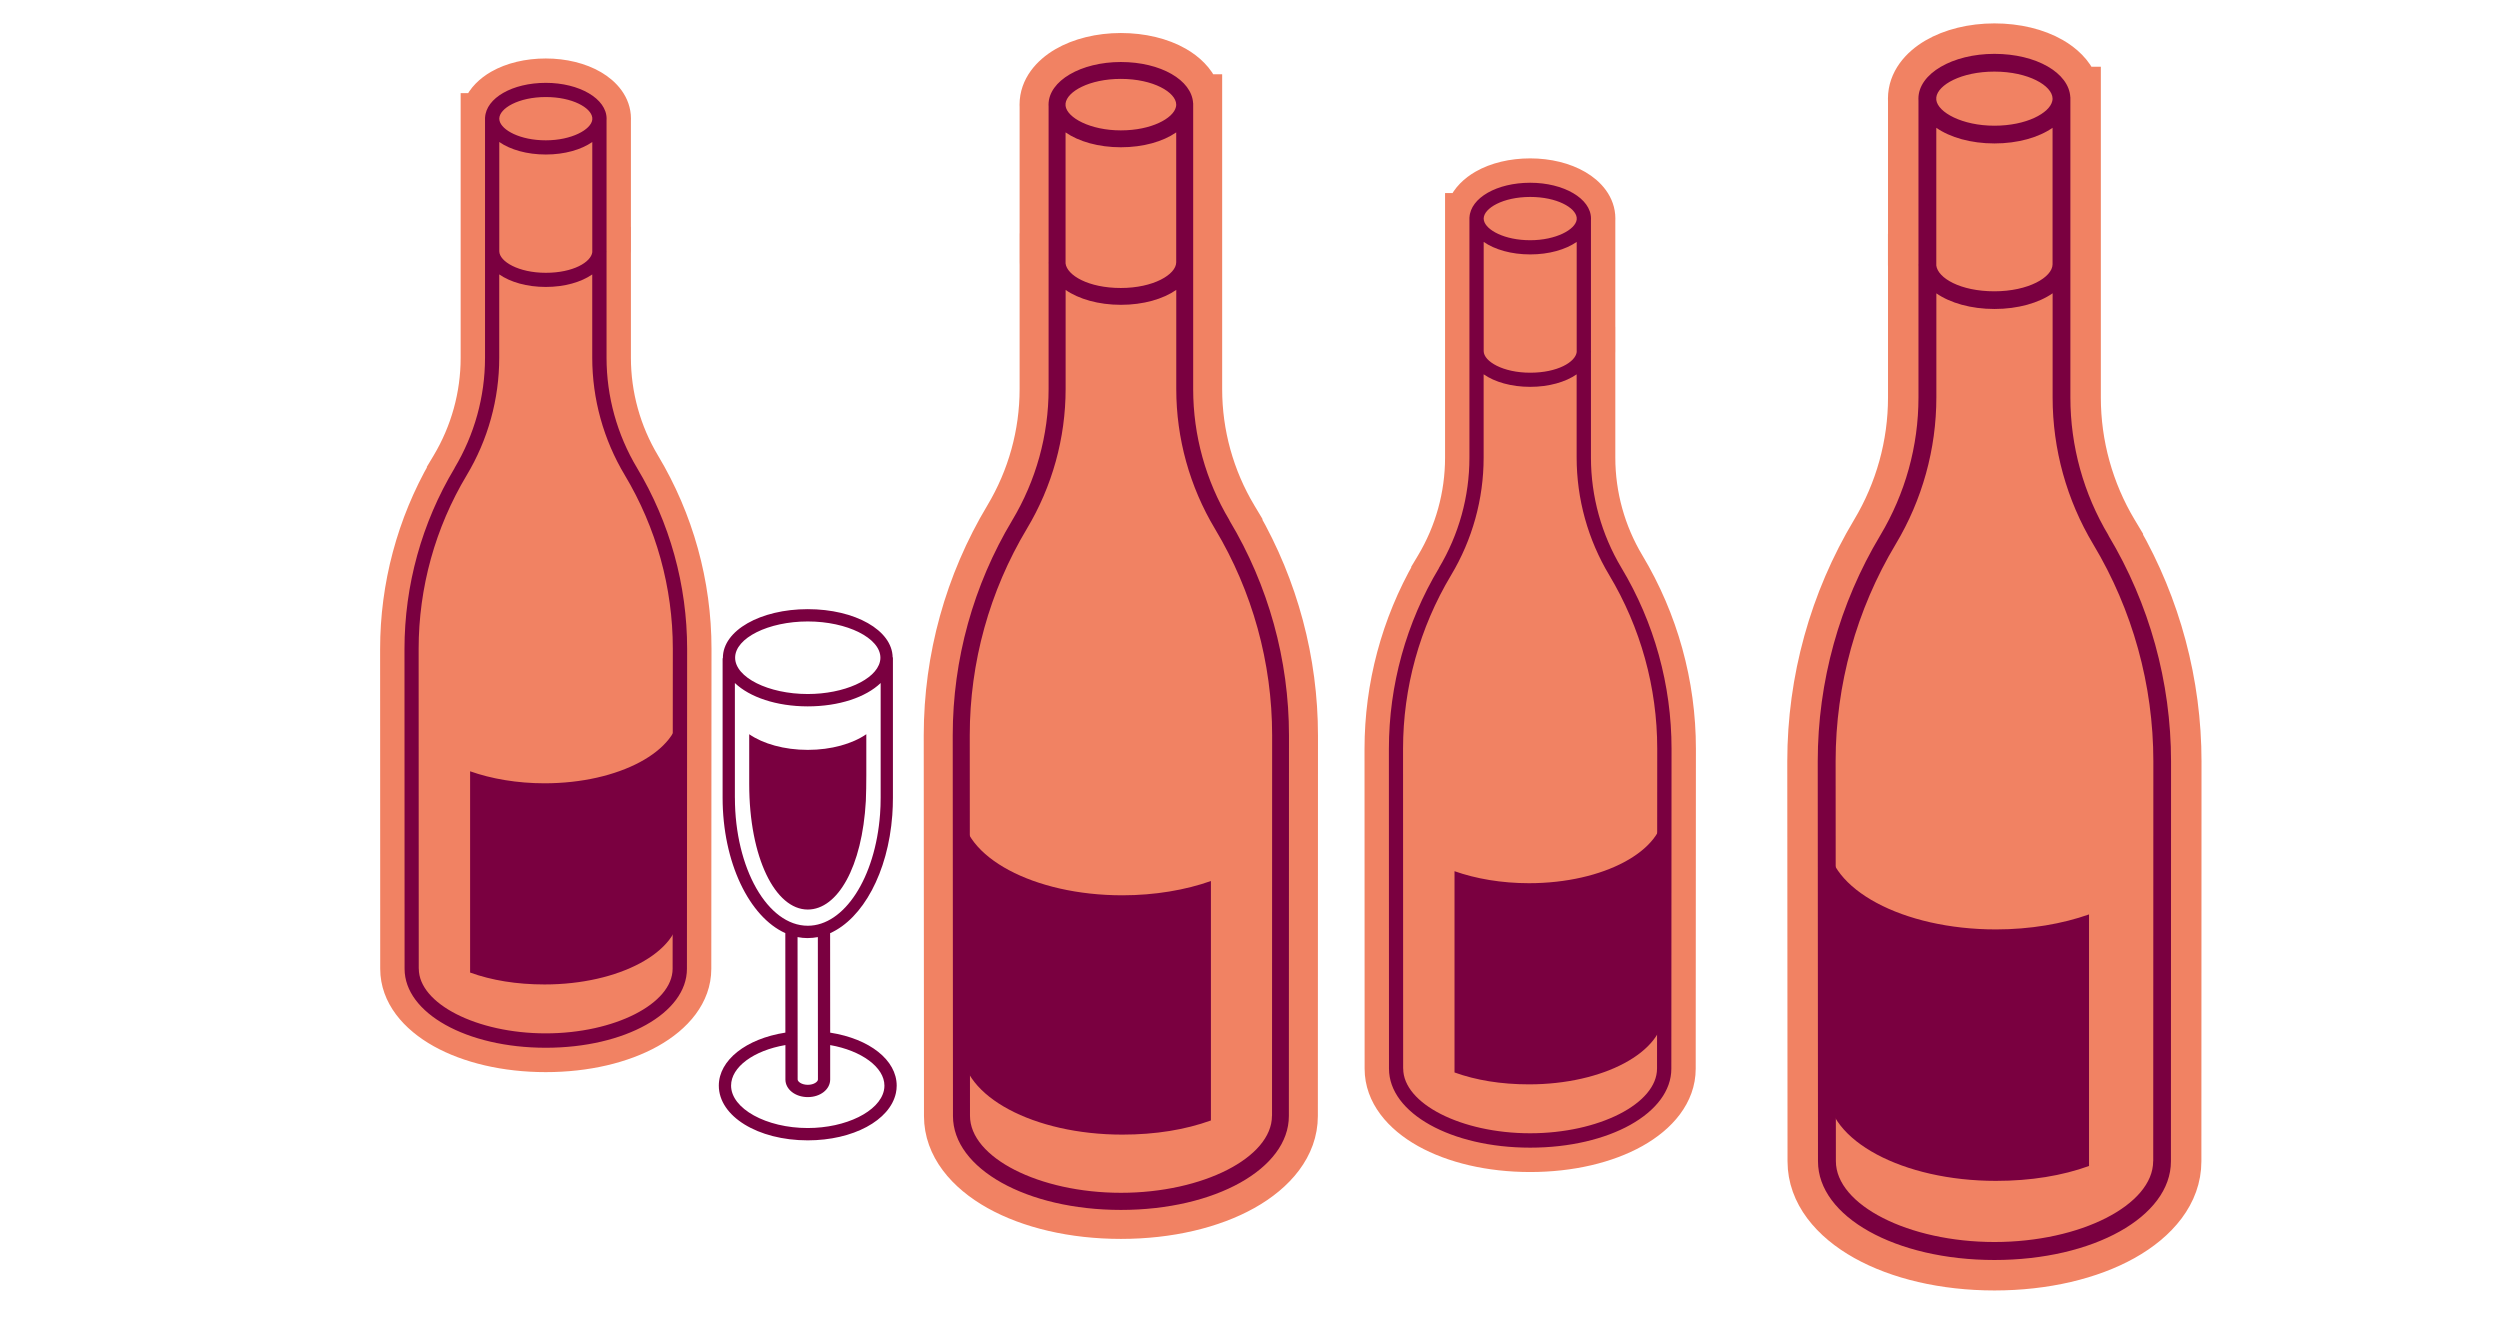 <svg width="1026" height="550" viewBox="0 0 1026 550" fill="none" xmlns="http://www.w3.org/2000/svg">
<g clip-path="url(#clip0_6440_7333)">
<path d="M394.774 428.552C394.774 447.819 424.234 463.429 460.609 463.429C474.243 463.429 486.465 461.432 496.959 457.68V360.483C486.587 364.115 473.975 366.279 460.609 366.279C424.258 366.279 394.774 350.669 394.774 331.403V428.552Z" fill="#7A0040"/>
<path d="M504.58 214.049C494.841 197.957 489.679 179.557 489.679 160.82V44.741H489.655C489.144 35.312 476.313 28 460 28C443.687 28 430.321 35.601 430.321 45.318C430.321 45.583 430.321 45.823 430.345 46.088V109.323H430.321C430.321 109.587 430.321 109.828 430.345 110.092V160.772C430.345 179.509 425.184 197.909 415.445 214.001C399.449 240.387 391 270.573 391 301.337L391.097 455.876C391.097 477.259 421.385 494 460.024 494C498.663 494 528.951 477.259 528.951 455.876L529 301.433C529 270.669 520.551 240.483 504.555 214.097L504.58 214.049ZM482.716 109.347C482.643 114.278 473.342 119.738 460 119.738C446.658 119.738 437.917 114.59 437.308 109.78V56.575C442.713 60.279 450.797 62.612 460 62.612C469.203 62.612 477.262 60.303 482.716 56.575V109.347ZM460 34.855C473.318 34.855 482.643 40.315 482.716 45.246V45.366C482.716 45.679 482.667 45.968 482.594 46.28C481.523 50.85 472.563 55.757 460 55.757C447.437 55.757 437.917 50.61 437.308 45.799V44.813C437.893 40.002 447.047 34.855 460 34.855ZM522.012 455.804C522.012 472.737 493.623 487.049 460.049 487.049C426.474 487.049 398.085 472.737 398.085 455.804L397.988 301.264C397.988 271.752 406.095 242.792 421.434 217.464C431.83 200.315 437.333 180.688 437.333 160.7V120.531C442.738 124.235 450.821 126.569 460.024 126.569C469.228 126.569 477.335 124.235 482.74 120.507V160.772C482.74 180.76 488.243 200.387 498.639 217.536C513.978 242.84 522.085 271.824 522.085 301.337L522.037 455.78L522.012 455.804Z" fill="#7A0040"/>
<path d="M752.883 449.165C752.883 469.134 783.197 485.314 820.626 485.314C834.656 485.314 847.232 483.244 858.03 479.355V378.612C847.358 382.376 834.38 384.62 820.626 384.62C783.222 384.62 752.883 368.44 752.883 348.471V449.165Z" fill="#7A0040"/>
<path d="M865.872 226.836C855.851 210.158 850.54 191.086 850.54 171.665V51.352H850.514C849.988 41.579 836.785 34 820 34C803.215 34 789.46 41.878 789.46 51.95C789.46 52.224 789.46 52.473 789.486 52.748V118.289H789.46C789.46 118.564 789.46 118.813 789.486 119.087V171.615C789.486 191.036 784.174 210.108 774.153 226.786C757.693 254.135 749 285.422 749 317.308L749.1 477.485C749.1 499.648 780.266 517 820.025 517C859.784 517 890.95 499.648 890.95 477.485L891 317.408C891 285.522 882.307 254.234 865.847 226.886L865.872 226.836ZM843.374 118.314C843.299 123.425 833.729 129.084 820 129.084C806.271 129.084 797.277 123.749 796.651 118.763V63.617C802.212 67.457 810.53 69.875 820 69.875C829.47 69.875 837.762 67.481 843.374 63.617V118.314ZM820 41.105C833.704 41.105 843.299 46.764 843.374 51.875V52C843.374 52.324 843.324 52.623 843.249 52.947C842.147 57.684 832.927 62.77 820 62.77C807.073 62.77 797.277 57.434 796.651 52.448V51.426C797.252 46.44 806.672 41.105 820 41.105ZM883.81 477.411C883.81 494.962 854.598 509.795 820.05 509.795C785.502 509.795 756.29 494.962 756.29 477.411L756.19 317.233C756.19 286.644 764.533 256.628 780.316 230.376C791.014 212.601 796.676 192.258 796.676 171.541V129.907C802.237 133.746 810.555 136.164 820.025 136.164C829.495 136.164 837.838 133.746 843.399 129.882V171.615C843.399 192.332 849.061 212.676 859.759 230.451C875.542 256.678 883.885 286.719 883.885 317.308L883.835 477.386L883.81 477.411Z" fill="#7A0040"/>
<path d="M897.25 312.553C897.25 279.894 888.681 247.828 872.425 219.546L872.466 219.464L870.704 216.52C861.049 200.393 855.935 181.957 855.935 163.189V39.886V33.636H854.565C852.487 28.574 848.252 24.585 843.41 21.815C836.712 17.981 827.941 15.853 818.5 15.853C809.029 15.853 800.1 18.07 793.323 22.036C786.67 25.93 781.065 32.23 781.065 40.499C781.065 40.513 781.065 40.529 781.065 40.544C781.065 40.754 781.065 41.117 781.091 41.544V102.237H781.065V108.487L781.065 108.532C781.065 108.742 781.065 109.104 781.091 109.531V163.138C781.091 181.904 775.977 200.339 766.324 216.465C748.935 245.464 739.75 278.64 739.75 312.45L739.75 312.454L739.852 476.607C739.852 476.608 739.852 476.608 739.852 476.609C739.852 476.61 739.852 476.61 739.852 476.611C739.854 491.185 750.039 503.002 764.04 510.828C778.19 518.739 797.397 523.353 818.526 523.353C839.655 523.353 858.861 518.739 873.012 510.828C887.012 503.001 897.198 491.184 897.199 476.609C897.199 476.608 897.199 476.608 897.199 476.607L897.25 312.554V312.553Z" fill="#F18263" stroke="#F18263" stroke-width="12.5"/>
<path d="M749.965 447.583C749.965 468.048 780.92 484.63 819.139 484.63C833.465 484.63 846.308 482.509 857.334 478.523V375.277C846.436 379.135 833.184 381.435 819.139 381.435C780.945 381.435 749.965 364.853 749.965 344.387V447.583Z" fill="#7A0040"/>
<path d="M865.341 219.73C855.108 202.638 849.685 183.092 849.685 163.189V39.886H849.659C849.122 29.871 835.64 22.103 818.5 22.103C801.36 22.103 787.315 30.177 787.315 40.499C787.315 40.78 787.315 41.036 787.341 41.317V108.487H787.315C787.315 108.768 787.315 109.024 787.341 109.305V163.138C787.341 183.041 781.917 202.587 771.685 219.679C754.877 247.707 746 279.772 746 312.45L746.102 476.607C746.102 499.321 777.927 517.103 818.526 517.103C859.125 517.103 890.949 499.321 890.949 476.607L891 312.553C891 279.874 882.123 247.81 865.315 219.782L865.341 219.73ZM842.368 108.513C842.291 113.75 832.519 119.55 818.5 119.55C804.481 119.55 795.297 114.082 794.657 108.972V52.456C800.337 56.391 808.83 58.87 818.5 58.87C828.17 58.87 836.638 56.417 842.368 52.456V108.513ZM818.5 29.385C832.493 29.385 842.291 35.185 842.368 40.423V40.55C842.368 40.883 842.317 41.189 842.24 41.521C841.115 46.376 831.7 51.588 818.5 51.588C805.3 51.588 795.297 46.12 794.657 41.01V39.963C795.271 34.853 804.89 29.385 818.5 29.385ZM883.658 476.531C883.658 494.517 853.829 509.72 818.551 509.72C783.273 509.72 753.444 494.517 753.444 476.531L753.342 312.374C753.342 281.024 761.861 250.262 777.978 223.358C788.901 205.142 794.683 184.293 794.683 163.061V120.393C800.362 124.328 808.856 126.806 818.526 126.806C828.196 126.806 836.715 124.328 842.394 120.368V163.138C842.394 184.37 848.175 205.218 859.099 223.435C875.216 250.313 883.735 281.101 883.735 312.45L883.684 476.505L883.658 476.531Z" fill="#7A0040"/>
<path d="M161 266.359C161 240.233 167.855 214.58 180.86 191.954L180.827 191.888L182.237 189.533C189.961 176.632 194.052 161.883 194.052 146.868V48.226V43.226H195.148C196.81 39.176 200.199 35.986 204.072 33.769C209.43 30.702 216.447 29 224 29C231.577 29 238.72 30.774 244.141 33.946C249.464 37.061 253.948 42.101 253.948 48.717C253.948 48.728 253.948 48.74 253.948 48.753C253.948 48.921 253.948 49.21 253.927 49.552V98.107H253.948V103.107L253.948 103.143C253.948 103.311 253.948 103.601 253.927 103.942V146.827C253.927 161.842 258.019 176.591 265.742 189.492C279.653 212.691 287 239.23 287 266.277L287 266.281L286.918 397.603C286.918 397.604 286.918 397.604 286.918 397.605C286.918 397.605 286.918 397.606 286.918 397.606C286.917 409.266 278.769 418.719 267.568 424.98C256.248 431.309 240.883 435 223.98 435C207.076 435 191.711 431.309 180.391 424.98C169.19 418.718 161.042 409.265 161.041 397.605C161.041 397.604 161.041 397.603 161.041 397.603L161 266.361V266.359Z" fill="#F18263" stroke="#F18263" stroke-width="10"/>
<path d="M278.828 374.383C278.828 390.756 254.064 404.021 223.488 404.021C212.028 404.021 201.754 402.325 192.933 399.136V316.539C201.651 319.625 212.253 321.465 223.488 321.465C254.044 321.465 278.828 308.199 278.828 291.827V374.383Z" fill="#7A0040"/>
<path d="M186.527 192.102C194.713 178.427 199.052 162.791 199.052 146.868V48.226H199.073C199.502 40.214 210.288 34 224 34C237.712 34 248.948 40.459 248.948 48.717C248.948 48.941 248.948 49.146 248.927 49.371V103.107H248.948C248.948 103.332 248.948 103.536 248.927 103.761V146.827C248.927 162.75 253.266 178.386 261.452 192.061C274.898 214.483 282 240.135 282 266.277L281.918 397.603C281.918 415.774 256.459 430 223.98 430C191.5 430 166.041 415.774 166.041 397.603L166 266.359C166 240.217 173.102 214.565 186.548 192.142L186.527 192.102ZM204.905 103.127C204.967 107.317 212.785 111.957 224 111.957C235.215 111.957 242.562 107.583 243.074 103.495V58.282C238.531 61.43 231.736 63.413 224 63.413C216.264 63.413 209.49 61.451 204.905 58.282V103.127ZM224 39.825C212.805 39.825 204.967 44.465 204.905 48.655V48.758C204.905 49.023 204.946 49.269 205.008 49.534C205.908 53.418 213.44 57.587 224 57.587C234.56 57.587 242.562 53.213 243.074 49.125V48.287C242.583 44.2 234.888 39.825 224 39.825ZM171.874 397.542C171.874 411.931 195.737 424.093 223.959 424.093C252.181 424.093 276.044 411.931 276.044 397.542L276.126 266.216C276.126 241.137 269.311 216.527 256.418 195.004C247.679 180.43 243.054 163.752 243.054 146.766V112.632C238.51 115.779 231.716 117.762 223.98 117.762C216.243 117.762 209.428 115.78 204.885 112.611V146.827C204.885 163.813 200.26 180.492 191.521 195.065C178.627 216.568 171.812 241.198 171.812 266.277L171.853 397.521L171.874 397.542Z" fill="#7A0040"/>
<path d="M534.948 301.876C534.948 270.794 526.793 240.276 511.321 213.359L511.361 213.281L509.683 210.479C500.495 195.131 495.628 177.584 495.628 159.723V42.372V36.424H494.324C492.346 31.606 488.315 27.811 483.708 25.173C477.333 21.525 468.986 19.5 460 19.5C450.986 19.5 442.488 21.61 436.039 25.384C429.707 29.09 424.372 35.086 424.372 42.956C424.372 42.969 424.372 42.984 424.372 42.999C424.372 43.199 424.372 43.543 424.397 43.95V101.713H424.372V107.662L424.372 107.705C424.372 107.904 424.372 108.249 424.397 108.655V159.674C424.397 177.536 419.529 195.082 410.341 210.431C393.792 238.029 385.052 269.602 385.052 301.778L385.052 301.782L385.149 458.01C385.149 458.011 385.149 458.012 385.149 458.013C385.149 458.013 385.149 458.014 385.149 458.014C385.151 471.885 394.844 483.131 408.169 490.58C421.636 498.109 439.915 502.5 460.024 502.5C480.133 502.5 498.412 498.109 511.88 490.58C525.205 483.13 534.899 471.884 534.9 458.012C534.9 458.012 534.9 458.011 534.9 458.01L534.948 301.878V301.876Z" fill="#F18263" stroke="#F18263" stroke-width="11.897"/>
<path d="M394.774 430.387C394.774 449.865 424.234 465.646 460.609 465.646C474.243 465.646 486.465 463.627 496.959 459.834V361.572C486.587 365.244 473.975 367.432 460.609 367.432C424.258 367.432 394.774 351.651 394.774 332.174V430.387Z" fill="#7A0040"/>
<path d="M504.58 213.535C494.841 197.267 489.679 178.665 489.679 159.723V42.372H489.655C489.144 32.84 476.313 25.448 460 25.448C443.687 25.448 430.321 33.132 430.321 42.956C430.321 43.224 430.321 43.467 430.345 43.734V107.662H430.321C430.321 107.929 430.321 108.172 430.345 108.44V159.674C430.345 178.616 425.184 197.218 415.445 213.486C399.449 240.161 391 270.678 391 301.778L391.097 458.01C391.097 479.628 421.385 496.552 460.024 496.552C498.663 496.552 528.951 479.628 528.951 458.01L529 301.876C529 270.775 520.551 240.258 504.555 213.583L504.58 213.535ZM482.716 107.686C482.643 112.671 473.342 118.191 460 118.191C446.658 118.191 437.917 112.987 437.308 108.124V54.336C442.713 58.081 450.797 60.439 460 60.439C469.203 60.439 477.262 58.105 482.716 54.336V107.686ZM460 32.378C473.318 32.378 482.643 37.898 482.716 42.883V43.005C482.716 43.321 482.667 43.612 482.594 43.929C481.523 48.549 472.563 53.509 460 53.509C447.437 53.509 437.917 48.306 437.308 43.442V42.445C437.893 37.582 447.047 32.378 460 32.378ZM522.012 457.937C522.012 475.056 493.623 489.524 460.049 489.524C426.474 489.524 398.085 475.056 398.085 457.937L397.988 301.705C397.988 271.869 406.095 242.593 421.434 216.988C431.83 199.65 437.333 179.808 437.333 159.601V118.993C442.738 122.738 450.821 125.096 460.024 125.096C469.228 125.096 477.335 122.738 482.74 118.969V159.674C482.74 179.881 488.243 199.723 498.639 217.06C513.978 242.641 522.085 271.942 522.085 301.778L522.037 457.913L522.012 457.937Z" fill="#7A0040"/>
<path d="M307.476 301.334V321.748C307.476 352.15 318.239 373.276 331.5 373.276C343.744 373.276 353.851 355.824 355.344 328.695C355.473 326.418 355.537 320.571 355.537 318.216V301.321C349.846 305.241 341.208 307.75 331.513 307.75C321.818 307.75 313.166 305.241 307.488 301.334" fill="#7A0040"/>
<path d="M340.705 423.782L340.68 382.979C354.082 376.976 364.447 358.153 366.198 334.543C366.365 332.201 366.455 329.808 366.455 327.415V269.793H366.339C366.21 258.681 350.967 250 331.513 250C312.059 250 296.674 258.758 296.674 269.949C296.674 270.013 296.674 270.091 296.674 270.156H296.558V327.402C296.558 353.896 307.476 376.277 322.295 382.953L322.32 423.782C306.15 426.304 295 435.101 295 445.542C295 458.129 311.029 468 331.5 468C350.04 468 365.258 459.837 367.678 448.582C367.897 447.586 368 446.564 368 445.542C368 435.063 356.889 426.317 340.705 423.795V423.782ZM331.513 255.045C347.671 255.045 361.318 261.863 361.318 269.936C361.318 270.479 361.254 271.022 361.125 271.553C359.387 278.992 346.37 284.826 331.5 284.826C315.342 284.826 301.695 278.008 301.695 269.923C301.695 261.837 315.355 255.045 331.513 255.045ZM301.592 327.402V280.311C307.63 286.094 318.651 289.897 331.5 289.897C344.349 289.897 355.344 286.146 361.421 280.311V327.402C361.421 329.666 361.344 331.942 361.176 334.155C359.245 360.248 346.486 379.925 331.513 379.925C315.02 379.925 301.605 356.354 301.605 327.402H301.592ZM331.5 384.984C332.903 384.984 334.281 384.841 335.646 384.583L335.684 443.019C335.684 443.911 334.062 445.205 331.526 445.205C328.989 445.205 327.354 443.911 327.354 443.019L327.316 384.583C328.693 384.854 330.084 384.997 331.5 384.997V384.984ZM362.76 447.508C360.906 456.163 347.169 462.942 331.5 462.942C314.441 462.942 300.034 454.96 300.034 445.529C300.034 437.922 309.278 431.13 322.333 428.892V443.019C322.333 447.068 326.376 450.251 331.526 450.251C336.676 450.251 340.705 447.081 340.705 443.019V428.905C353.567 431.156 362.966 438.025 362.966 445.529C362.966 446.201 362.902 446.861 362.76 447.508Z" fill="#7A0040"/>
<path d="M565 307.359C565 281.233 571.855 255.58 584.86 232.954L584.827 232.888L586.237 230.533C593.961 217.632 598.052 202.883 598.052 187.868V89.226V84.226H599.148C600.81 80.176 604.199 76.986 608.072 74.769C613.43 71.702 620.447 70 628 70C635.577 70 642.72 71.774 648.141 74.946C653.464 78.061 657.948 83.101 657.948 89.717C657.948 89.728 657.948 89.74 657.948 89.753C657.948 89.921 657.948 90.21 657.927 90.552V139.107H657.948V144.107L657.948 144.143C657.948 144.311 657.948 144.601 657.927 144.942V187.827C657.927 202.842 662.019 217.591 669.742 230.492C683.653 253.691 691 280.23 691 307.277L691 307.281L690.918 438.603C690.918 438.604 690.918 438.604 690.918 438.605C690.918 438.605 690.918 438.606 690.918 438.606C690.917 450.266 682.769 459.719 671.568 465.98C660.248 472.309 644.883 476 627.98 476C611.076 476 595.711 472.309 584.391 465.98C573.19 459.718 565.042 450.265 565.041 438.605C565.041 438.604 565.041 438.603 565.041 438.603L565 307.361V307.359Z" fill="#F18263" stroke="#F18263" stroke-width="10"/>
<path d="M682.828 415.383C682.828 431.756 658.064 445.021 627.488 445.021C616.028 445.021 605.754 443.325 596.933 440.136V357.539C605.651 360.625 616.253 362.465 627.488 362.465C658.044 362.465 682.828 349.199 682.828 332.827V415.383Z" fill="#7A0040"/>
<path d="M590.527 233.102C598.713 219.427 603.052 203.791 603.052 187.868V89.226H603.073C603.502 81.214 614.288 75 628 75C641.712 75 652.948 81.459 652.948 89.717C652.948 89.942 652.948 90.146 652.927 90.371V144.107H652.948C652.948 144.332 652.948 144.536 652.927 144.761V187.827C652.927 203.75 657.266 219.386 665.452 233.061C678.898 255.483 686 281.135 686 307.277L685.918 438.603C685.918 456.774 660.459 471 627.98 471C595.5 471 570.041 456.774 570.041 438.603L570 307.359C570 281.217 577.102 255.565 590.548 233.142L590.527 233.102ZM608.905 144.127C608.967 148.317 616.785 152.957 628 152.957C639.215 152.957 646.562 148.583 647.074 144.495V99.282C642.531 102.43 635.736 104.413 628 104.413C620.264 104.413 613.49 102.451 608.905 99.282V144.127ZM628 80.825C616.805 80.825 608.967 85.465 608.905 89.655V89.757C608.905 90.023 608.946 90.269 609.008 90.534C609.908 94.418 617.44 98.588 628 98.588C638.56 98.588 646.562 94.213 647.074 90.125V89.287C646.583 85.2 638.888 80.825 628 80.825ZM575.874 438.542C575.874 452.931 599.737 465.093 627.959 465.093C656.181 465.093 680.044 452.931 680.044 438.542L680.126 307.216C680.126 282.137 673.311 257.527 660.418 236.004C651.679 221.43 647.054 204.752 647.054 187.766V153.632C642.51 156.779 635.716 158.762 627.98 158.762C620.243 158.762 613.428 156.78 608.885 153.611V187.827C608.885 204.813 604.26 221.492 595.521 236.065C582.627 257.568 575.812 282.198 575.812 307.277L575.853 438.521L575.874 438.542Z" fill="#7A0040"/>
</g>
<defs>
<clipPath id="clip0_6440_7333">
<rect width="1026" height="550" fill="white"/>
</clipPath>
</defs>
</svg>
